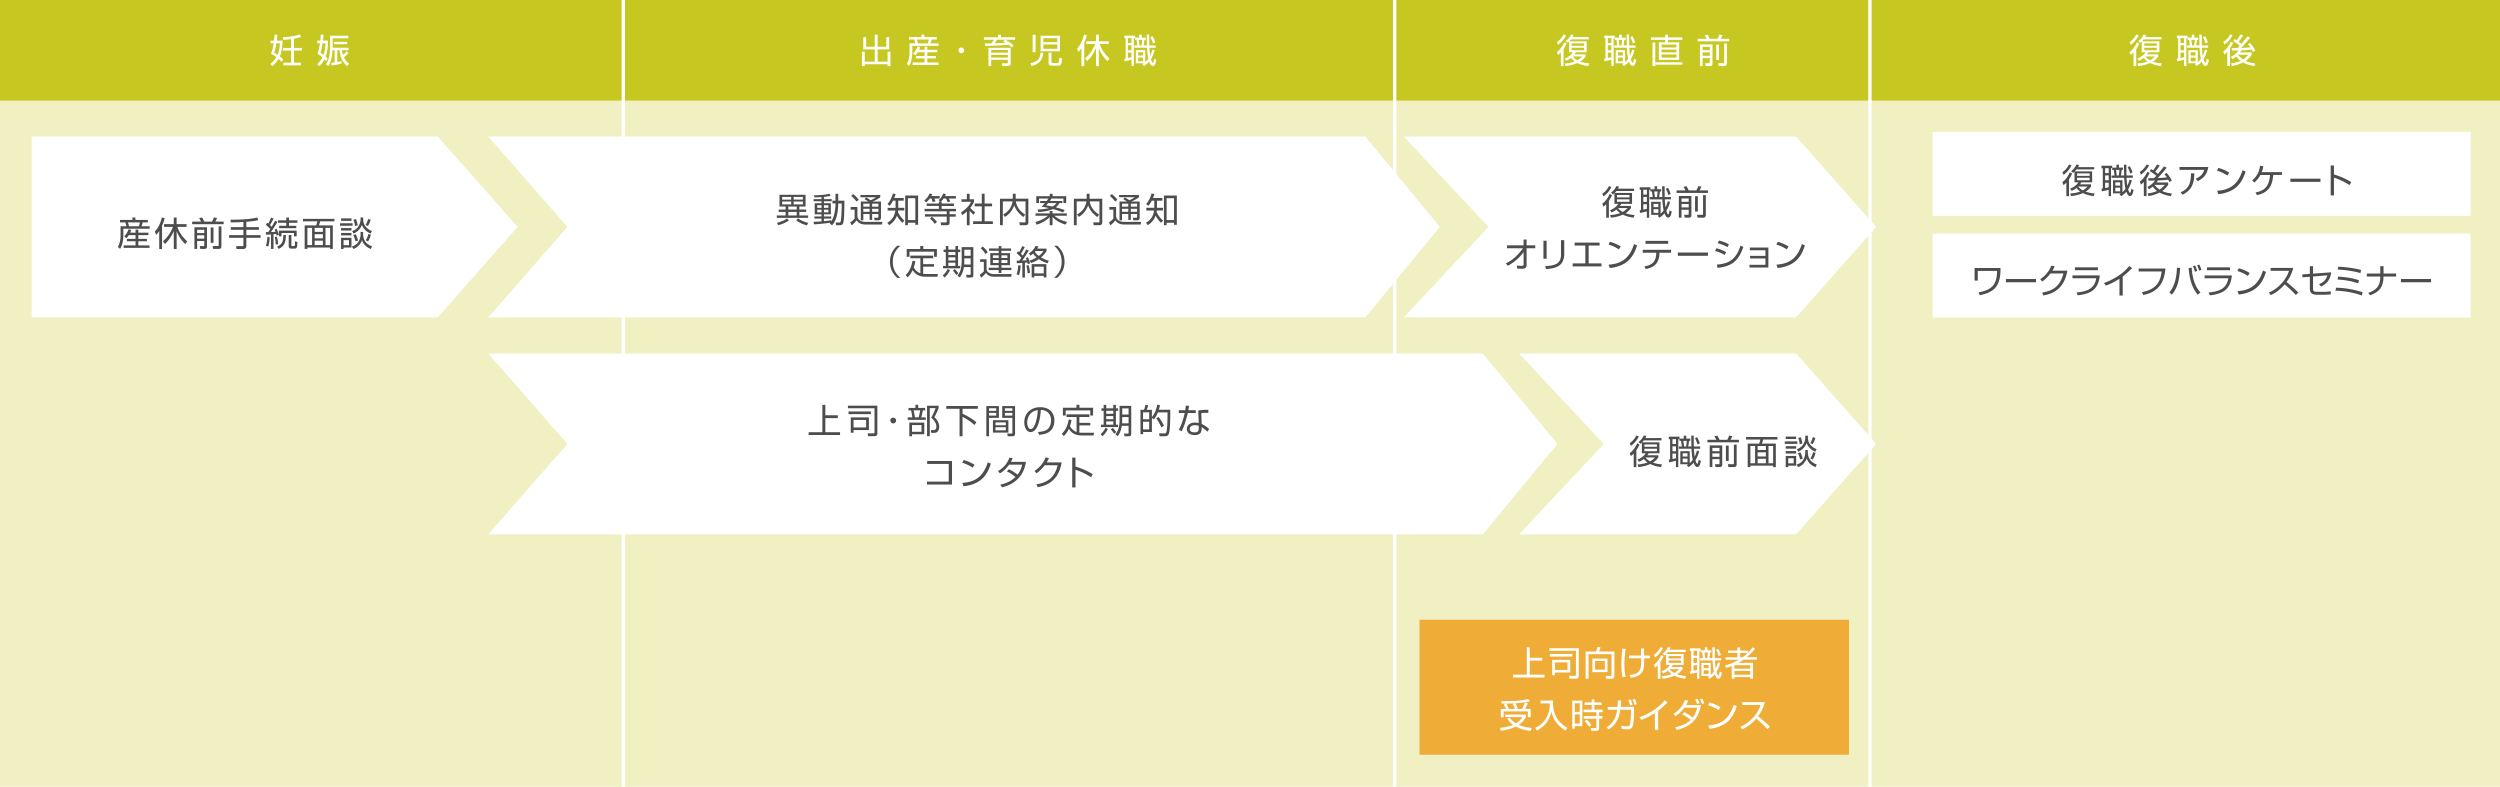 <svg id="_デザイン" data-name="デザイン" xmlns="http://www.w3.org/2000/svg" viewBox="0 0 1106 348.08"><defs><style>.cls-1{fill:#4d4d4d}.cls-2{fill:#fff}</style></defs><path fill="#f0f0c3" d="M0 0h1106v348.08H0z"/><path fill="#c6c721" d="M0 0h1106v44.51H0z"/><path d="M275.75 0v348.08m0-348.08v348.08M617 0v348.08M827.25 0v348.08" fill="none" stroke="#fff" stroke-miterlimit="10" stroke-width="1.5"/><path class="cls-2" d="M125.04 17.99c-.06 2.14-.36 5.01-1.23 6.96.58.47 1.04.87 1.54 1.41l-.87.99c-.4-.48-.78-.87-1.24-1.29-.75 1.29-1.65 2.24-2.79 3.2l-.83-.98c1.06-.88 1.95-1.8 2.67-3-.78-.58-1.5-1.05-2.35-1.51.57-1.77.81-2.79 1.14-4.6h-1.38V18h1.54c.12-.89.19-1.77.23-2.67l1.23.06c-.03.87-.12 1.75-.25 2.61h2.59zm-3.73 5.26c.51.31 1.04.63 1.53.97.65-1.46.92-3.5.98-5.07h-1.54c-.27 1.51-.46 2.61-.96 4.09zm8.76-2.05h3.46v1.18h-3.46v5.33h3.1v1.2h-7.81v-1.2h3.44v-5.33h-3.66V21.2h3.66v-3.89c-1.14.17-2.29.27-3.45.32l-.21-1.14c2.54-.09 5.08-.45 7.51-1.25l.54 1.11c-1.05.36-2.02.59-3.12.77v4.08zm11.85-5.88h1.2c-.04.9-.12 1.77-.24 2.65h2.25c-.01 2.22-.25 4.98-1.05 7.07.33.28.58.54.89.85l-.66 1.2c-.25-.29-.51-.57-.78-.83-.63 1.17-1.32 2.08-2.27 3.03l-.88-.92c.9-.9 1.65-1.82 2.25-2.96-.69-.58-1.41-1.12-2.16-1.62.51-1.41.87-3.19 1.08-4.68h-1.17v-1.16h1.33c.1-.88.18-1.77.21-2.65zm2.07 3.81h-1.27c-.25 1.58-.45 2.67-.9 4.23.45.3.9.6 1.32.92.6-1.65.81-3.4.85-5.14zm1.27 10.11l-1.11-.75c.75-.93 1.09-1.86 1.36-2.97.31-1.3.51-2.89.51-4.23v-5.47h8.05v1.15h-6.9v4.14h7.05v1.11h-2.92c.07.72.18 1.38.39 2.07.65-.5 1.17-.99 1.64-1.67l.82.88c-.54.69-1.3 1.38-2.02 1.89.57 1.16 1.26 2 2.25 2.82l-.83 1.08c-2.22-2-3.07-4.16-3.34-7.08h-.98v5.23c.62-.1 1.2-.22 1.8-.42l.1 1.11c-1.46.42-2.94.64-4.44.84l-.15-1.18c.51-.03 1.02-.09 1.51-.17V22.2h-.92c-.15 2.35-.54 5.02-1.89 7.02zm8.33-10.76v1.06h-5.83v-1.06h5.83zm229.59-2.05v4.23h3.79v-5.31h1.28v5.31h3.84v-4.23h1.27v5.42h-5.11v5.43h4.41v-4.41h1.27v6.38h-1.27v-.81h-10.09v.81h-1.26v-6.38h1.26v4.41h4.41v-5.43h-5.07v-5.42h1.27zm24.45-.03v-1.08h1.31v1.08h5.49v1.09h-2.25c-.12.58-.3 1.15-.51 1.71h3.61v1.08h-11.67v3.06c0 1.83-.39 4.32-1.44 5.85l-1-.88c.85-1.35 1.21-3.27 1.21-4.84v-4.26h2.55c-.09-.54-.24-1.2-.44-1.71h-2.35v-1.09h5.49zm1.38 5.62v-1.35h1.23v1.35h4.44v1.1h-4.44v1.65h3.81v1.07h-3.81v1.8h4.94v1.12h-11.44v-1.12h5.28v-1.8h-3.84v-1.07h3.84v-1.65h-3.01c-.33.54-.6.9-1.05 1.36l-.96-.81c.85-.83 1.53-2.01 1.93-3.12l1.19.24c-.15.45-.29.79-.5 1.23h2.4zm-3.35-4.53c.17.57.33 1.12.45 1.71h4.36c.19-.56.34-1.12.44-1.71h-5.25zm20.88 4.79c0 .71-.57 1.28-1.27 1.28s-1.27-.57-1.27-1.28.57-1.27 1.27-1.27 1.27.57 1.27 1.27zm17.15-4.02l1.08-.67c1.08.5 2.83 1.71 3.7 2.5l-.94.87c-.46-.44-.85-.77-1.37-1.12-2.37.15-4.8.33-7.11.42-1.08.04-2.15.06-3.23.08l-.06-1.12c.95-.02 1.89-.03 2.83-.04.44-.54.72-.99 1.05-1.61h-4.35v-1.09h6.27v-1.12h1.25v1.12h6.28v1.09h-7.99c-.31.54-.66 1.08-1.06 1.58 1.6-.03 3.19-.12 4.78-.18-.38-.24-.76-.46-1.14-.69zm3.43 9.7c0 .85-.45 1.26-1.29 1.26h-2.37l-.29-1.21h2.28c.3.01.42-.04.42-.36v-1.2h-7.38v2.78h-1.21v-8.08h9.84v6.83zm-8.62-5.85v1.19h7.38v-1.19h-7.38zm0 2.15v1.18h7.38v-1.18h-7.38zm17.82 4.96l-.51-1.25c2.85-.57 4.3-1.65 4.5-4.68l1.27.04c-.43 3.5-1.84 5.05-5.26 5.88zm.54-6.12v-7.75h1.29v7.75h-1.29zm12.06-7.3v6.88h-8.56V15.8h8.56zm-7.35 1.09v1.74h6.15v-1.74h-6.15zm0 2.78v1.92h6.15v-1.92h-6.15zm3.6 7.81c0 .34.29.41.56.41h1.98c.4 0 .63-.17.72-.6.08-.36.14-.93.2-1.74l1.27.3c-.09.92-.17 1.59-.29 2.07-.23.88-.62 1.12-1.5 1.12h-2.9c-.28 0-.67-.03-.92-.2s-.4-.57-.4-.87v-4.68h1.27v4.18zm14.5 1.77h-1.24v-7.96c-.44.64-.78 1.11-1.33 1.67l-.63-1.41c1.57-1.65 2.64-3.99 3.09-6.22l1.26.22c-.25 1.25-.62 2.26-1.14 3.42v10.29zm1.29-2.22l-.87-1.18c2.01-1.75 3.47-3.9 4.41-6.39h-3.93v-1.2h4.29v-2.94h1.27v2.94h4.4v1.2h-4.06c.77 2.43 2.42 4.71 4.33 6.36l-.81 1.25c-1.73-1.58-3.03-3.55-3.85-5.73v7.92h-1.27v-8c-.87 2.13-2.22 4.2-3.9 5.77zm23.03-10.41v-1.3h1.12v1.3h1.77v1h-.55c-.08.83-.2 1.65-.36 2.47h1.43c-.04-1.59-.06-3.19-.08-4.78h1.1v.92c0 1.3.01 2.58.04 3.87h2.8v1.02h-2.77c.08 1.17.17 2.35.35 3.51.45-.9.75-1.74 1-2.71l1.02.33c-.42 1.36-.93 2.73-1.67 3.96.09.31.45 1.56.81 1.56.31 0 .51-1.11.6-1.77l.99.49c-.12.71-.35 1.58-.71 2.18-.19.31-.51.51-.88.51-.85 0-1.31-1.11-1.6-1.89-.69.81-1.38 1.38-2.28 1.95l-.75-.87c.19-.12.39-.24.58-.38h-3.46v-5.8h4.17v5.26c.53-.43.95-.88 1.35-1.44-.36-1.61-.48-3.24-.58-4.89h-5.58V20.1h1.3c-.07-.82-.19-1.65-.33-2.47h-.69v-.75h-.52v12.36h-1.03v-2.83c-.98.29-1.98.53-3 .71l-.19-1.18c.21-.03.4-.04.6-.09v-8.96h-.57v-1.12h4.74v.87h1.85zm-5 .26v2.14h1.58v-2.14h-1.58zm0 3.18v2.17h1.58v-2.17h-1.58zm1.58 3.21h-1.58v2.38c.52-.1 1.05-.19 1.58-.33v-2.05zm2.94-.15v1.45h2.13v-1.45h-2.13zm0 2.35v1.63h2.13v-1.63h-2.13zm.3-7.84c.13.83.24 1.65.3 2.47h.92c.15-.71.25-1.75.29-2.47h-1.5zm7.29 1.12l-1.02.45c-.42-1.29-.54-1.58-1.11-2.8l.96-.38c.44.73.94 1.92 1.17 2.73zm178.19 5.61l-.53-1.3c1.43-1 2.64-2.77 3.3-4.36l1.02.54c-.38.93-.79 1.71-1.37 2.54v7.47h-1.19v-6c-.4.44-.78.75-1.24 1.12zm3.52-8.68c-.78 1.62-2.03 3.12-3.51 4.16l-.51-1.19c1.3-.88 2.24-2.05 2.97-3.42l1.05.45zm.05 11.22l-.66-.99c1.48-.54 2.79-1.44 3.66-2.79h-1.71v-4.71c-.2.18-.39.36-.6.54l-.92-.79c1.08-.77 1.83-1.7 2.35-2.9l1.19.21c-.15.35-.26.6-.45.93h7.14v1.02h-7.83c-.25.3-.49.6-.76.87h7.68v4.83h-4.8c-.17.33-.34.61-.55.9h4.86v.95c-.67.97-1.38 1.65-2.37 2.29 1.32.46 2.56.69 3.97.79l-.44 1.18c-1.68-.21-3.22-.6-4.75-1.35-1.68.76-3.42 1.16-5.25 1.35l-.39-1.15c1.54-.11 2.99-.33 4.44-.89-.64-.43-1.18-.93-1.63-1.56-.71.57-1.33.95-2.17 1.26zm2.43-7.71v1.07h5.53v-1.07h-5.53zm0 1.92v1.11h5.53v-1.11h-5.53zm.46 3.88c.6.75 1.24 1.26 2.04 1.7.86-.48 1.5-1.02 2.18-1.72h-4.2V25zm20.54-8.37v-1.3h1.12v1.3h1.77v1h-.55c-.08.83-.2 1.65-.36 2.47h1.42c-.04-1.59-.06-3.19-.07-4.78h1.09v.92c0 1.3.01 2.58.04 3.87h2.8v1.02h-2.77c.07 1.17.16 2.35.34 3.51.45-.9.75-1.74 1-2.71l1.02.33c-.42 1.36-.93 2.73-1.66 3.96.09.31.45 1.56.81 1.56.32 0 .51-1.11.6-1.77l.99.49c-.12.71-.34 1.58-.71 2.18-.19.31-.51.51-.88.51-.85 0-1.31-1.11-1.6-1.89-.69.81-1.38 1.38-2.28 1.95l-.75-.87c.19-.12.39-.24.58-.38h-3.46v-5.8h4.17v5.26c.53-.43.95-.88 1.35-1.44-.36-1.61-.48-3.24-.58-4.89h-5.58V20.1h1.3c-.08-.82-.2-1.65-.33-2.47h-.69v-.75h-.52v12.36h-1.04v-2.83c-.97.29-1.98.53-3 .71l-.2-1.18c.21-.03.41-.04.6-.09v-8.96h-.57v-1.12h4.74v.87h1.85zm-5 .26v2.14h1.58v-2.14h-1.58zm0 3.18v2.17h1.58v-2.17h-1.58zm1.58 3.21h-1.58v2.38c.52-.1 1.05-.19 1.58-.33v-2.05zm2.94-.15v1.45h2.13v-1.45h-2.13zm0 2.35v1.63h2.13v-1.63h-2.13zm.3-7.84c.13.83.24 1.65.3 2.47h.92c.15-.71.25-1.75.29-2.47h-1.5zm7.29 1.12l-1.02.45c-.42-1.29-.54-1.58-1.11-2.8l.96-.38c.44.73.95 1.92 1.17 2.73zm14.53-3.42v1.2h6.36v1.11h-6.36v1.08h4.92v7.77h-8.97v-7.77h2.82v-1.08h-6.33v-1.11h6.33v-1.2h1.23zm-5.64 13.89h-1.23V18.83h1.23v8.71h11.95v1.08h-11.95v.6zm2.78-9.49v1.28h6.58v-1.28h-6.58zm0 2.2v1.25h6.58v-1.25h-6.58zm0 2.16v1.39h6.58v-1.39h-6.58zm19.92-6.94c-.21-.5-.57-1.07-.87-1.52l1.3-.33c.38.58.71 1.2.99 1.85h3.4c.42-.69.57-1.08.83-1.85l1.42.21c-.22.6-.49 1.08-.81 1.64h3.74v1.14h-13.94v-1.14h3.93zm2.62 2.49v8.52c0 .69-.33 1.07-1.17 1.07h-1.79l-.25-1.26h1.59c.33.01.42-.03.42-.35v-1.89h-3.17v3.5h-1.18v-9.58h5.55zm-4.36 1.09v1.46h3.17v-1.46h-3.17zm0 2.45v1.51h3.17v-1.51h-3.17zm6 3.33v-6.79h1.23v6.79h-1.23zm4.75-7.25v8.68c0 .92-.39 1.28-1.29 1.28h-2.37l-.22-1.28 2.26.02c.3 0 .39-.08.39-.36v-8.34H764zm178.64 5.1l-.53-1.3c1.43-1 2.64-2.77 3.3-4.36l1.02.54c-.38.93-.79 1.71-1.37 2.54v7.47h-1.19v-6c-.4.44-.78.75-1.24 1.12zm3.52-8.68c-.78 1.62-2.03 3.12-3.51 4.16l-.51-1.19c1.3-.88 2.24-2.05 2.97-3.42l1.05.45zm.05 11.22l-.66-.99c1.48-.54 2.79-1.44 3.66-2.79h-1.71v-4.71c-.2.18-.39.36-.6.54l-.92-.79c1.08-.77 1.83-1.7 2.35-2.9l1.19.21c-.15.35-.26.6-.45.93h7.14v1.02h-7.83c-.25.3-.49.6-.76.87h7.68v4.83h-4.8c-.17.33-.34.61-.55.9h4.86v.95c-.67.97-1.38 1.65-2.37 2.29 1.32.46 2.56.69 3.97.79l-.44 1.18c-1.68-.21-3.22-.6-4.75-1.35-1.68.76-3.42 1.16-5.25 1.35l-.39-1.15c1.54-.11 2.99-.33 4.44-.89-.64-.43-1.18-.93-1.63-1.56-.71.57-1.33.95-2.17 1.26zm2.43-7.71v1.07h5.53v-1.07h-5.53zm0 1.92v1.11h5.53v-1.11h-5.53zm.46 3.88c.6.75 1.24 1.26 2.04 1.7.86-.48 1.5-1.02 2.18-1.72h-4.2V25zm20.54-8.37v-1.3h1.12v1.3h1.77v1h-.55c-.08.83-.2 1.65-.36 2.47h1.42c-.04-1.59-.06-3.19-.07-4.78h1.09v.92c0 1.3.01 2.58.04 3.87h2.8v1.02h-2.77c.07 1.17.16 2.35.34 3.51.45-.9.75-1.74 1-2.71l1.02.33c-.42 1.36-.93 2.73-1.66 3.96.09.31.45 1.56.81 1.56.32 0 .51-1.11.6-1.77l.99.49c-.12.71-.34 1.58-.71 2.18-.19.31-.51.51-.88.51-.85 0-1.31-1.11-1.6-1.89-.69.81-1.38 1.38-2.28 1.95l-.75-.87c.19-.12.39-.24.58-.38h-3.46v-5.8h4.17v5.26c.53-.43.95-.88 1.35-1.44-.36-1.61-.48-3.24-.58-4.89h-5.58V20.1h1.3c-.08-.82-.2-1.65-.33-2.47h-.69v-.75h-.52v12.36h-1.04v-2.83c-.97.29-1.98.53-3 .71l-.2-1.18c.21-.03.41-.04.6-.09v-8.96h-.57v-1.12h4.74v.87h1.85zm-5 .26v2.14h1.58v-2.14h-1.58zm0 3.18v2.17h1.58v-2.17h-1.58zm1.58 3.21h-1.58v2.38c.52-.1 1.05-.19 1.58-.33v-2.05zm2.94-.15v1.45h2.13v-1.45h-2.13zm0 2.35v1.63h2.13v-1.63h-2.13zm.3-7.84c.13.83.24 1.65.3 2.47h.92c.15-.71.25-1.75.29-2.47h-1.5zm7.29 1.12l-1.02.45c-.42-1.29-.54-1.58-1.11-2.8l.96-.38c.44.73.95 1.92 1.17 2.73zm10.95-3.09c-.93 1.65-2.04 2.98-3.61 4.05l-.51-1.17c1.33-.83 2.28-1.98 3.06-3.33l1.07.45zm-3.59 8.46l-.54-1.31c1.44-1.03 2.62-2.74 3.34-4.35l1.04.45c-.4.9-.84 1.71-1.39 2.54v7.75h-1.2v-6.22c-.41.44-.78.77-1.25 1.14zm10.17-8.04l1.18.57c-1.17 1.5-2.61 3.22-3.94 4.56 1-.01 3.01-.15 4.04-.25-.33-.5-.69-.96-1.08-1.42l.96-.58c.79.88 1.82 2.31 2.29 3.39l-1.05.64c-.17-.36-.35-.69-.53-1.03-1.67.19-2.89.25-4.56.33-.18.3-.38.62-.58.9h5.13v.99c-.71 1.15-1.56 2.01-2.65 2.79 1.35.63 2.82.93 4.3 1.12l-.46 1.15c-1.54-.24-3.68-.81-5.01-1.59-1.58.79-3.18 1.28-4.91 1.56l-.38-1.17c1.44-.19 2.85-.49 4.17-1.11-.72-.57-1.33-1.19-1.91-1.91-.54.46-1.05.83-1.68 1.16l-.64-1.05c1.26-.57 2.59-1.63 3.31-2.82-.88.02-1.79.06-2.67.06h-.22l-.09-1.08c.85 0 1.72 0 2.58-.03.34-.33.66-.66.97-1.02-.78-.72-1.96-1.54-2.89-2.07l.64-.9c.3.17.58.33.88.53.6-.72 1.29-1.74 1.7-2.58l1.2.48c-.49.81-1.38 1.99-1.99 2.73.42.3.82.62 1.21.97.92-1.09 1.83-2.17 2.67-3.31zm-1.93 10.23c.92-.58 1.62-1.27 2.34-2.08h-4.56l-.04.04c.67.78 1.41 1.47 2.26 2.04zM794.63 236.4H672l37.51-40.01-37.51-40h122.63l35.37 40-35.37 40.01zm0-96H621l37.51-40.01-37.51-40h173.63l35.37 40-35.37 40.01zm-601 0H14V60.39h179.63l35.37 40-35.37 40.01zM855 58.34h238v37.17H855zm0 45h238v37.17H855z"/><path fill="#efac36" d="M628 274.17h190v59.72H628z"/><path class="cls-2" d="M656 236.4H216l35-40.01-35-40h440l33 40-33 40.01zm-52-96H216l35-40.01-35-40h388l33 40-33 40.01z"/><path class="cls-1" d="M58.58 97.3v-1.08h1.31v1.08h5.49v1.09h-2.25c-.12.58-.3 1.15-.51 1.71h3.61v1.08H54.56v3.06c0 1.83-.39 4.32-1.44 5.85l-1-.88c.85-1.35 1.21-3.27 1.21-4.84v-4.26h2.55c-.09-.54-.24-1.2-.44-1.71h-2.35v-1.09h5.49zm1.38 5.63v-1.35h1.23v1.35h4.44v1.1h-4.44v1.65H65v1.07h-3.81v1.8h4.94v1.12H54.69v-1.12h5.28v-1.8h-3.84v-1.07h3.84v-1.65h-3.01c-.33.54-.6.9-1.05 1.36l-.96-.81c.85-.83 1.53-2.01 1.93-3.12l1.19.24c-.15.45-.28.79-.5 1.23h2.4zm-3.34-4.53c.17.57.33 1.12.45 1.71h4.36c.19-.56.34-1.12.44-1.71h-5.25zm15.06 11.76h-1.24v-7.96c-.44.64-.78 1.11-1.33 1.67l-.63-1.41c1.57-1.65 2.64-3.99 3.09-6.22l1.26.22c-.25 1.25-.62 2.26-1.14 3.42v10.29zm1.29-2.22l-.87-1.18c2.01-1.75 3.47-3.9 4.41-6.39h-3.93v-1.2h4.29v-2.94h1.27v2.94h4.4v1.2h-4.06c.77 2.43 2.42 4.71 4.33 6.36l-.81 1.25c-1.73-1.58-3.03-3.55-3.85-5.73v7.92h-1.27v-8c-.87 2.13-2.22 4.2-3.9 5.77zm15.98-9.89c-.21-.5-.57-1.07-.87-1.52l1.31-.33c.38.58.71 1.2.99 1.85h3.41c.42-.69.57-1.08.82-1.85l1.42.21c-.22.6-.49 1.08-.81 1.64h3.73v1.14H85.02v-1.14h3.93zm2.62 2.49v8.52c0 .69-.33 1.07-1.17 1.07h-1.79l-.25-1.26h1.59c.33.01.42-.03.42-.35v-1.89h-3.16v3.5h-1.19v-9.58h5.55zm-4.36 1.1v1.46h3.16v-1.46h-3.16zm0 2.44v1.51h3.16v-1.51h-3.16zm6 3.33v-6.79h1.23v6.79h-1.23zm4.75-7.24v8.68c0 .92-.39 1.28-1.29 1.28H94.3l-.23-1.28 2.27.02c.3 0 .39-.08.39-.36v-8.34h1.23zm11.02.3h5.58v1.2h-5.58v2.34h6.3v1.19h-6.3v3.6c0 .84-.44 1.35-1.31 1.35h-3l-.24-1.26h2.76c.32.01.5-.08.5-.42v-3.27h-6.33v-1.19h6.33v-2.34h-5.59v-1.2h5.59v-2.26c-1.86.12-3.73.18-5.59.18l-.12-1.21c4.54 0 7.99-.1 11.89-.94l.36 1.18c-1.74.36-3.5.57-5.25.71v2.35zm12.74-2.78l1.02.48c-.83 1.47-1.91 3.12-2.88 4.5.67-.04 1.35-.08 2.02-.1-.12-.36-.24-.63-.41-.98l.9-.39c.42.85.72 1.75.96 2.67l-.99.36c-.06-.27-.1-.5-.17-.75-.39.04-.78.09-1.17.12v6.52h-1.12v-6.42c-.73.06-1.47.11-2.21.13l-.09-1.12h1.08l.9-1.38c-.56-.64-1.26-1.35-1.96-1.83l.61-.94c.15.1.3.22.45.34.54-.9.88-1.67 1.26-2.64l1.1.39c-.44.96-1 2.04-1.59 2.92.28.27.51.5.76.78.52-.87 1.02-1.77 1.52-2.67zm-3.07 11.42l-1.05-.43c.45-1.17.63-2.59.66-3.84l1.03.1c-.04 1.41-.19 2.83-.65 4.17zm3.34-.93c-.03-1.23-.17-2.14-.41-3.33l.93-.13c.33 1.07.5 2.17.55 3.3l-1.08.17zm4.5-4.23c-.06 1.67-.19 3.76-1.47 4.99-.54.53-1.05.84-1.73 1.17l-.73-1.03c2.5-.95 2.73-2.71 2.77-5.13h1.15zm1.36-7.7v1.22h3.7v1.11h-3.7v1.32h3.24v1.05h-7.59V99.9h3.14v-1.32h-3.62v-1.11h3.62v-1.22h1.21zm3.39 8.31h-1.19v-1.48h-5.53v1.48h-1.15v-2.55h7.87v2.55zm-2.34-.61v4.51c0 .31.03.39.36.39h.75c.27 0 .41-.1.45-.58.03-.33.04-.82.04-1.53l1.05.31c0 1.17-.04 1.82-.18 2.22-.17.51-.41.71-.92.71h-1.65c-.79 0-1.08-.43-1.08-1.17v-4.86h1.17zm19.05-6.02h-6.33c-.12.52-.34 1.3-.54 1.8h6.15v10.41h-1.19v-.63h-10.06v.63h-1.2V99.73h5.07c.23-.57.39-1.19.51-1.8h-6.31v-1.11h13.9v1.11zm-11.96 2.88v7.62h2.07v-7.62h-2.07zm3.21 0v1.77h3.63v-1.77h-3.63zm0 2.79v1.83h3.63v-1.83h-3.63zm0 2.88v1.95h3.63v-1.95h-3.63zm4.8-5.67v7.62h2.05v-7.62H144zm11.98-2.04v1.08h-5.55v-1.08h5.55zm-.49-1.06h-4.6v-1.08h4.6v1.08zm0 3.19v1.08h-4.6v-1.08h4.6zm0 2.15v1.09h-4.6v-1.09h4.6zm0 2.16v4.3h-3.51v.65h-1.1v-4.95h4.6zm-3.51 1.03v2.22h2.41v-2.22h-2.41zm8.67-3.66v1.05c0 1.42.42 2.67 1.29 3.66.72.83 1.67 1.32 2.67 1.7l-.58 1.17c-1.88-.83-3.19-1.89-3.87-3.87-.69 1.86-1.95 3.13-3.79 3.87l-.71-1.11c1.09-.38 2.05-.84 2.73-1.8.69-.99 1.12-2.34 1.12-3.55v-1.11h1.14zm.02-6.37v.86c0 2.52 1.62 4.26 3.87 5.14l-.62 1.14c-1.75-.82-3.12-2.02-3.82-3.85-.66 1.8-1.94 3.03-3.64 3.84l-.68-1.09c1.02-.42 1.89-.92 2.55-1.8.68-.9 1.17-2.22 1.17-3.33v-.9h1.17zm-2.27 10.17l-1.17.38c-.23-1.04-.5-1.82-.94-2.78l1.09-.37c.42.82.79 1.87 1.02 2.77zm-.17-6.71l-1.18.36c-.08-.92-.33-1.96-.68-2.82l1.1-.31c.34.78.66 1.93.76 2.77zm4.56.32l-1.04-.46c.51-.9.84-1.68 1.11-2.67l1.12.4c-.24.87-.72 1.95-1.2 2.73zm.03 6.82l-1.03-.51c.54-.85.96-1.81 1.17-2.8l1.12.34c-.3 1.09-.66 2.01-1.26 2.97zm546.53-15.37l-.53-1.3c1.42-1 2.64-2.77 3.3-4.36l1.02.54c-.38.93-.8 1.71-1.37 2.54v7.47h-1.19v-6c-.4.44-.78.75-1.24 1.12zm3.52-8.69c-.78 1.62-2.02 3.12-3.51 4.16l-.51-1.19c1.31-.88 2.24-2.05 2.97-3.42l1.05.45zm.05 11.22l-.66-.99c1.49-.54 2.79-1.44 3.66-2.79h-1.71v-4.71c-.2.18-.39.36-.6.54l-.92-.79c1.08-.77 1.83-1.7 2.36-2.9l1.19.21c-.15.35-.26.6-.45.93h7.14v1.02h-7.83c-.25.3-.5.6-.77.87h7.68v4.83h-4.8c-.17.33-.35.61-.55.9h4.86v.95c-.68.97-1.38 1.65-2.37 2.29 1.32.46 2.57.69 3.97.79l-.43 1.18c-1.68-.21-3.22-.6-4.75-1.35-1.68.76-3.42 1.16-5.25 1.35l-.39-1.15c1.54-.11 2.98-.33 4.44-.89-.64-.43-1.18-.93-1.63-1.56-.71.57-1.33.95-2.17 1.26zm2.42-7.71v1.07h5.53v-1.07h-5.53zm0 1.92v1.11h5.53v-1.11h-5.53zm.47 3.89c.6.75 1.25 1.26 2.04 1.7.86-.48 1.5-1.02 2.17-1.72h-4.2v.03zM732 83.7v-1.3h1.12v1.3h1.77v1h-.55c-.08.83-.2 1.65-.36 2.47h1.43c-.04-1.59-.06-3.19-.08-4.78h1.1v.92c0 1.3.01 2.58.04 3.87h2.8v1.02h-2.78c.08 1.17.17 2.35.35 3.51.45-.9.75-1.74 1-2.71l1.02.33c-.42 1.36-.93 2.73-1.67 3.96.09.31.45 1.56.81 1.56.31 0 .51-1.11.6-1.77l.99.49c-.12.71-.35 1.58-.71 2.18-.2.31-.51.51-.88.51-.86 0-1.3-1.11-1.61-1.89-.69.81-1.38 1.38-2.28 1.95l-.75-.87c.2-.12.39-.24.58-.38h-3.46v-5.8h4.17v5.26c.52-.43.94-.88 1.35-1.44-.36-1.61-.48-3.24-.58-4.89h-5.58v-1.02h1.3c-.07-.82-.19-1.65-.33-2.47h-.69v-.75h-.53v12.36h-1.03v-2.83c-.98.29-1.98.53-3 .71l-.19-1.18c.21-.03.4-.04.6-.09v-8.96h-.57v-1.12h4.74v.87h1.84zm-5 .25v2.14h1.58v-2.14H727zm0 3.18v2.17h1.58v-2.17H727zm1.58 3.21H727v2.38c.53-.1 1.05-.19 1.58-.33v-2.05zm2.94-.15v1.45h2.13v-1.45h-2.13zm0 2.36v1.63h2.13v-1.63h-2.13zm.29-7.85c.13.83.24 1.65.3 2.47h.91c.15-.71.26-1.75.29-2.47h-1.5zm7.29 1.13l-1.02.45c-.42-1.29-.54-1.58-1.11-2.8l.96-.38c.43.73.94 1.92 1.17 2.73zm6.54-1.61c-.21-.5-.57-1.07-.87-1.52l1.3-.33c.38.58.71 1.2.99 1.85h3.4c.42-.69.57-1.08.83-1.85l1.42.21c-.22.6-.49 1.08-.81 1.64h3.74v1.14H741.7v-1.14h3.93zm2.63 2.49v8.52c0 .69-.33 1.07-1.17 1.07h-1.79l-.25-1.26h1.59c.33.01.42-.03.42-.35V92.8h-3.17v3.5h-1.18v-9.58h5.55zm-4.36 1.1v1.46h3.17v-1.46h-3.17zm0 2.44v1.51h3.17v-1.51h-3.17zm5.99 3.33v-6.79h1.23v6.79h-1.23zm4.76-7.24v8.68c0 .92-.39 1.28-1.29 1.28H751l-.22-1.28 2.26.02c.3 0 .39-.08.39-.36v-8.34h1.23zm-82.73 27.65a21.067 21.067 0 01-4.89 3.6l-.86-1.08c1.8-.86 3.18-1.82 4.61-3.21 1.09-1.07 2.1-2.24 2.98-3.48h-7.06v-1.27h7.32v-2.59h1.33v2.59h3.84v1.27h-3.84v7.32c0 1.39-.76 1.77-2.02 1.77-.72 0-1.46-.06-2.17-.12l-.12-1.33c.74.08 1.47.15 2.21.15.46 0 .78-.13.78-.66v-5.43c-.62.88-1.34 1.71-2.1 2.47zm12.3.48h-1.41v-7.98h1.41v7.98zm7.8-2.11c0 1.96-.59 3.99-2.28 5.14-1.74 1.19-3.75 1.35-5.77 1.54l-.41-1.3c1.68-.09 3.55-.24 5.05-1.05 1.42-.76 1.96-2.34 1.96-3.87v-6.58h1.44v6.12zm15.63-5.04v1.31h-4.84v7.9h5.68v1.32h-12.75v-1.32h5.61v-7.9h-4.75v-1.31h11.05zm9.37 1.74l-.84 1.3c-1.11-.87-3.24-1.8-4.6-2.2l.67-1.2c1.58.45 3.39 1.21 4.77 2.1zm-5.37 8.02c2.84-.21 5.38-.84 7.53-2.77 1.84-1.67 2.99-3.99 3.72-6.34l1.35.6c-.42 1.23-.84 2.36-1.39 3.41-1.05 1.98-2.43 3.61-4.65 4.83-1.89 1.03-3.9 1.54-6.03 1.77l-.53-1.49zm27.6-6.58v1.3h-5.1c-.04 1.77-.38 3.15-1.02 4.23-.95 1.59-2.59 2.5-5.05 2.99l-.6-1.17c2.1-.35 3.54-1.04 4.36-2.38.54-.87.87-2.06.87-3.54v-.12h-5.98v-1.3h12.52zm-1.24-3.93v1.29h-10.04v-1.29h10.04zm17.58 5.14v1.44h-13.32v-1.44h13.32zm8.04-.18l-.63 1.26c-1.77-.95-2.34-1.19-4.26-1.77l.61-1.2c1.49.38 2.94.95 4.27 1.71zm-4.11 5.52c2.52-.17 4.46-.72 5.98-1.68 2.1-1.32 3.44-3.48 4.49-6.7l1.27.57c-.9 2.5-2.07 5.07-4.21 6.77-2.01 1.59-4.72 2.23-7.21 2.49l-.31-1.44zm5.34-8.97l-.62 1.25c-1.38-.78-2.83-1.33-4.37-1.77l.62-1.15c1.53.38 2.97.91 4.37 1.68zm17.46 1.44v8.82h-8.36v-1.2h7.06v-2.79h-6.78v-1.17h6.78v-2.47h-6.9v-1.19h8.19zm8.95-.46l-.84 1.3c-1.11-.87-3.24-1.8-4.61-2.2l.68-1.2c1.57.45 3.39 1.21 4.77 2.1zm-5.37 8.02c2.83-.21 5.38-.84 7.53-2.77 1.84-1.67 2.98-3.99 3.72-6.34l1.35.6c-.42 1.23-.84 2.36-1.4 3.41-1.05 1.98-2.43 3.61-4.65 4.83-1.89 1.03-3.9 1.54-6.03 1.77l-.52-1.49zM912.9 81.9l-.52-1.3c1.42-1 2.64-2.77 3.3-4.36l1.02.54c-.38.93-.79 1.71-1.37 2.54v7.47h-1.18v-6c-.41.44-.78.75-1.25 1.12zm3.53-8.69c-.78 1.62-2.03 3.12-3.51 4.16l-.51-1.19c1.3-.88 2.23-2.05 2.97-3.42l1.05.45zm.04 11.22l-.66-.99c1.48-.54 2.79-1.44 3.66-2.79h-1.71v-4.71c-.2.18-.39.36-.6.54l-.91-.79c1.08-.77 1.83-1.7 2.35-2.9l1.18.21c-.15.35-.25.6-.45.93h7.14v1.02h-7.83c-.25.3-.5.6-.76.87h7.68v4.83h-4.8c-.16.33-.34.61-.55.9h4.86v.95c-.67.97-1.38 1.65-2.37 2.29 1.32.46 2.56.69 3.97.79l-.43 1.18c-1.68-.21-3.23-.6-4.75-1.35-1.68.76-3.42 1.16-5.25 1.35l-.39-1.15c1.54-.11 2.99-.33 4.44-.89-.65-.43-1.18-.93-1.63-1.56-.71.57-1.33.95-2.17 1.26zm2.43-7.71v1.07h5.54v-1.07h-5.54zm0 1.92v1.11h5.54v-1.11h-5.54zm.47 3.89c.6.75 1.25 1.26 2.04 1.7.85-.48 1.5-1.02 2.17-1.72h-4.2l-.02.03zm16.93-8.37v-1.3h1.12v1.3h1.77v1h-.55c-.08.83-.2 1.65-.36 2.47h1.42c-.04-1.59-.06-3.19-.07-4.78h1.09v.92c0 1.3.01 2.58.04 3.87h2.8v1.02h-2.77c.07 1.17.16 2.35.34 3.51.45-.9.75-1.74 1-2.71l1.02.33c-.42 1.36-.93 2.73-1.66 3.96.09.31.45 1.56.81 1.56.32 0 .51-1.11.6-1.77l.99.49c-.12.71-.34 1.58-.71 2.18-.19.31-.51.51-.88.51-.85 0-1.31-1.11-1.6-1.89-.69.81-1.38 1.38-2.28 1.95l-.75-.87c.19-.12.39-.24.58-.38h-3.46v-5.8h4.17v5.26c.53-.43.95-.88 1.35-1.44-.36-1.61-.48-3.24-.58-4.89h-5.58v-1.02h1.3c-.08-.82-.2-1.65-.33-2.47h-.69v-.75h-.52v12.36h-1.04v-2.83c-.97.29-1.98.53-3 .71l-.2-1.18c.21-.03.41-.04.6-.09v-8.96h-.57v-1.12h4.74v.87h1.85zm-4.99.25v2.14h1.58v-2.14h-1.58zm0 3.18v2.17h1.58v-2.17h-1.58zm1.57 3.21h-1.58v2.38c.52-.1 1.05-.19 1.58-.33V80.8zm2.94-.15v1.45h2.13v-1.45h-2.13zm0 2.36v1.63h2.13v-1.63h-2.13zm.3-7.85c.13.83.24 1.65.3 2.47h.92c.15-.71.25-1.75.29-2.47h-1.5zm7.29 1.13l-1.02.45c-.42-1.29-.54-1.58-1.11-2.8l.96-.38c.44.73.95 1.92 1.17 2.73zm7.35-3.09c-.93 1.65-2.04 2.98-3.61 4.05l-.51-1.17c1.33-.83 2.28-1.98 3.06-3.33l1.07.45zm-3.58 8.46l-.54-1.31c1.44-1.03 2.62-2.74 3.34-4.35l1.04.45c-.4.9-.84 1.71-1.39 2.54v7.75h-1.2v-6.22c-.41.44-.78.77-1.25 1.14zm10.17-8.04l1.18.57c-1.17 1.5-2.61 3.22-3.94 4.56 1-.01 3.01-.15 4.04-.25-.33-.5-.69-.96-1.08-1.42l.96-.58c.79.88 1.82 2.31 2.29 3.39l-1.05.64c-.17-.36-.35-.69-.53-1.03-1.67.19-2.89.25-4.56.33-.18.3-.38.62-.58.9h5.13v.99c-.71 1.15-1.56 2.01-2.65 2.79 1.35.63 2.82.93 4.3 1.12l-.46 1.15c-1.54-.24-3.68-.81-5.01-1.59-1.58.79-3.18 1.28-4.91 1.56l-.38-1.17c1.44-.19 2.85-.49 4.17-1.11-.72-.57-1.33-1.19-1.91-1.91-.54.46-1.05.83-1.68 1.16l-.64-1.05c1.26-.57 2.59-1.63 3.31-2.82-.88.02-1.79.06-2.67.06h-.22l-.09-1.08c.85 0 1.72 0 2.58-.03.34-.33.66-.66.97-1.02-.78-.72-1.96-1.54-2.89-2.07l.64-.9c.3.17.58.33.88.53.6-.72 1.29-1.74 1.7-2.58l1.2.48c-.49.81-1.38 1.99-1.99 2.73.42.3.82.62 1.21.97.92-1.09 1.83-2.17 2.67-3.31zm-1.94 10.23c.92-.58 1.62-1.27 2.34-2.08h-4.56l-.04.04c.67.78 1.41 1.47 2.26 2.04zm21.54-9.98c-.18 1.09-.47 2.04-.9 2.85-.78 1.47-2.01 2.54-3.79 3.44l-.87-1.11c1.92-.81 3.13-1.88 3.77-3.9h-10.94v-1.28h12.74zM964.7 85.06c2.54-1.05 3.71-2.62 4.21-4.65.29-1.11.38-2.36.39-3.74l1.47.02c-.06 1.98-.21 3.87-1.11 5.67-.86 1.71-2.38 2.95-4.08 3.78l-.88-1.08zm21.52-8.68l-.84 1.3c-1.11-.87-3.24-1.8-4.6-2.2l.67-1.2c1.57.45 3.39 1.21 4.77 2.1zm-5.36 8.02c2.83-.21 5.38-.84 7.53-2.77 1.84-1.67 2.98-3.99 3.72-6.34l1.35.6c-.42 1.23-.84 2.36-1.4 3.41-1.05 1.98-2.43 3.61-4.65 4.83-1.89 1.03-3.9 1.54-6.03 1.77l-.52-1.49zm28.66-8.26v1.26h-3.84c-.18 1.99-.54 3.64-1.24 4.96-1.07 1.99-2.9 3.27-5.96 3.96l-.62-1.18c2.96-.55 4.61-1.77 5.5-3.73.5-1.1.76-2.42.9-4h-4.24c-.73 1.33-1.53 2.34-2.69 3.33l-.97-.94c1.35-1.14 2.24-2.33 2.8-3.75.33-.83.56-1.74.69-2.76l1.44.29c-.15.96-.35 1.68-.69 2.58h8.91zm17.06 2.89v1.44h-13.32v-1.44h13.32zm5.96-5.8v3.97c2.79.78 5.16 1.89 7.65 3.34l-.72 1.33c-2.52-1.51-4.14-2.33-6.93-3.29v7.86h-1.44V73.21h1.44zm-147.53 45.34v1.21c-.01 2.45-.55 5.46-2.16 7.38-1.68 2-4.51 2.99-7.02 3.41l-.5-1.25c2.19-.34 4.81-1.16 6.31-2.89 1.56-1.8 1.81-4.31 1.88-6.58h-8.55v4.29h-1.41v-5.57H885zm15.72 4.86v1.44h-13.32v-1.44h13.32zm13.88-3.69c-.48 2.7-1.44 5.42-3.38 7.42-2.03 2.1-4.41 3.06-7.24 3.54l-.57-1.25c3.38-.55 5.74-1.72 7.36-3.87.92-1.2 1.59-2.72 2.07-4.59h-5.73c-1.01 1.26-2.28 2.71-3.66 3.55l-.87-1.04c1.5-.96 2.73-2.16 3.67-3.58.5-.74.9-1.53 1.23-2.38l1.48.27c-.3.74-.57 1.23-.97 1.92h6.6zm14.35 2.12c-.3 2.59-.99 4.98-3.15 6.64-1.75 1.35-4.44 1.92-6.62 2.15l-.55-1.25c1.77-.17 3.45-.45 4.86-1.07 1.98-.87 3.44-2.4 3.87-5.22h-10.52v-1.26h12.11zm-.84-3.59v1.26h-10.19v-1.26h10.19zm10.97 12.48h-1.44v-7.41c-1.89 1.21-3.92 2.25-6.02 3.01l-.82-1.16c2.05-.73 4-1.69 5.85-2.85 2.1-1.32 3.73-2.7 5.29-4.65l1.32.9c-1.32 1.33-2.68 2.61-4.18 3.74v8.41zm18.88-11.94c-.25 3.03-.93 5.89-3.03 8.22-1.8 1.98-4.21 2.97-6.79 3.46l-.54-1.28c2.34-.39 4.75-1.32 6.36-3.1 1.56-1.74 2.05-3.78 2.35-6.03h-10.18v-1.28h11.83zm5.32 7.13c-.57 1.68-1.34 3.04-2.46 4.39l-1.11-.96c1.37-1.62 2.18-3.51 2.67-5.5.44-1.77.62-3.61.69-5.44l1.43.13c-.15 2.31-.48 5.19-1.21 7.38zm6.31-7.53c.12 2.1.44 4.16 1.11 6.15.63 1.88 1.44 3.36 2.78 4.84l-1.21.96c-1.53-1.84-2.47-3.84-3.07-5.96-.53-1.84-.8-3.79-.95-5.83l1.35-.17zm2.43 1.44l-1.02.36c-.18-.85-.5-1.66-.86-2.46l.97-.29c.41.78.68 1.53.9 2.38zm1.86-.48l-.99.35c-.3-.99-.45-1.43-.9-2.36l.96-.31c.41.85.68 1.39.93 2.32zm13.51 2.49c-.3 2.59-.99 4.98-3.15 6.64-1.75 1.35-4.44 1.92-6.61 2.15l-.55-1.25c1.77-.17 3.45-.45 4.86-1.07 1.98-.87 3.43-2.4 3.87-5.22h-10.51v-1.26h12.1zm-.84-3.59v1.26h-10.18v-1.26h10.18zm8.7 2.51l-.84 1.3c-1.11-.87-3.24-1.8-4.6-2.2l.67-1.2c1.58.45 3.39 1.21 4.77 2.1zm-5.37 8.02c2.84-.21 5.38-.84 7.53-2.77 1.84-1.67 2.99-3.99 3.72-6.34l1.35.6c-.42 1.23-.84 2.36-1.39 3.41-1.05 1.98-2.43 3.61-4.65 4.83-1.89 1.03-3.9 1.54-6.03 1.77l-.53-1.49zm14.66 1.73l-.83-1.11c2.24-.88 4.19-2.42 5.78-4.21 1.48-1.68 2.43-3.31 3.18-5.42h-8.17v-1.27h10.02c-.55 2.28-1.56 4.38-2.97 6.25 1.81 1.46 3.57 2.98 5.22 4.63l-1.11 1.11c-1.51-1.71-3.21-3.24-4.92-4.72-1.68 1.98-3.79 3.72-6.19 4.74zm26.79-10.07c-.2 1.36-.54 2.46-1.08 3.37-.73 1.23-1.83 2.15-3.46 2.96l-.84-1.09c1.18-.5 2.12-1.09 2.77-1.98.39-.53.69-1.16.89-1.91l-6.33.51v5.05c0 1.52.33 1.73 2.01 1.73h3.03c.74 0 2.07-.11 2.78-.27l.02 1.38c-.83.13-1.86.17-2.69.17h-3.29c-2.64 0-3.27-.96-3.27-2.94v-5l-3.27.25-.09-1.29 3.36-.25v-3.39h1.41v3.29l8.05-.58zm6.36 7.13c2.49.32 4.81.86 7.5 1.68l-.33 1.47c-2.13-.79-4.29-1.32-6.5-1.67-1.71-.27-3.43-.42-5.17-.48l.29-1.32c1.5.04 2.88.15 4.21.31zm.24-4.89c1.89.24 3.71.62 5.68 1.28l-.38 1.36c-1.8-.61-3.51-1.02-5.28-1.29-1.23-.19-2.52-.31-3.84-.4l.31-1.3c1.23.1 2.37.21 3.5.36zm-.03-4.46c2.15.24 4.61.65 6.62 1.17l-.27 1.41c-2.01-.6-4.19-1-6.36-1.27-1.25-.15-2.49-.24-3.72-.3l.3-1.24c.81.01 2.07.09 3.43.24zm15.11 2.78v-3.25h1.46v3.25h5.56v1.33h-5.61v.41c0 1.72-.42 3.67-1.5 5.05-1.05 1.33-2.8 2.25-4.38 2.82l-.87-1.08c1.88-.58 3.33-1.47 4.24-2.76.71-1 1.08-2.26 1.08-3.84v-.6h-5.92v-1.33h5.94zm22.48 2.41v1.44h-13.32v-1.44h13.32zm-354 78.34l-.52-1.3c1.42-1 2.64-2.77 3.3-4.36l1.02.54c-.38.93-.8 1.71-1.37 2.54v7.47h-1.18v-6c-.41.44-.78.75-1.25 1.12zm3.52-8.69c-.78 1.62-2.02 3.12-3.51 4.16l-.51-1.19c1.3-.88 2.23-2.05 2.97-3.42l1.05.45zm.04 11.22l-.66-.99c1.49-.54 2.79-1.44 3.66-2.79h-1.71v-4.71c-.2.18-.39.36-.6.54l-.92-.79c1.08-.77 1.83-1.7 2.36-2.9l1.18.21c-.15.35-.25.6-.45.93h7.14v1.02h-7.83c-.26.3-.5.6-.77.87h7.68v4.83h-4.8c-.17.33-.34.61-.55.9h4.86v.95c-.68.97-1.38 1.65-2.37 2.29 1.32.46 2.57.69 3.98.79l-.43 1.18c-1.68-.21-3.23-.6-4.76-1.35-1.68.76-3.42 1.16-5.25 1.35l-.39-1.15c1.54-.11 2.98-.33 4.44-.89-.65-.43-1.19-.93-1.63-1.56-.71.57-1.34.95-2.18 1.26zm2.43-7.71v1.07h5.54v-1.07h-5.54zm0 1.92v1.11h5.54v-1.11h-5.54zm.47 3.89c.6.75 1.25 1.26 2.04 1.7.85-.48 1.5-1.02 2.17-1.72h-4.2l-.02.03zm16.93-8.37v-1.3h1.12v1.3h1.77v1h-.55c-.07.83-.2 1.65-.36 2.47h1.42c-.04-1.59-.06-3.19-.08-4.78h1.1v.92c0 1.3.01 2.58.04 3.87h2.8v1.02h-2.78c.08 1.17.17 2.35.35 3.51.45-.9.75-1.74 1-2.71l1.02.33c-.42 1.36-.93 2.73-1.67 3.96.09.31.45 1.56.81 1.56.31 0 .51-1.11.6-1.77l.99.49c-.12.71-.35 1.58-.71 2.18-.2.31-.51.51-.88.51-.86 0-1.31-1.11-1.61-1.89-.69.81-1.38 1.38-2.28 1.95l-.75-.87c.19-.12.39-.24.58-.38h-3.46v-5.8h4.17v5.26c.53-.43.95-.88 1.35-1.44-.36-1.61-.48-3.24-.58-4.89h-5.58v-1.02h1.3c-.07-.82-.2-1.65-.33-2.47H743v-.75h-.53v12.36h-1.04v-2.83c-.97.29-1.98.53-3 .71l-.19-1.18c.21-.03.41-.04.6-.09v-8.96h-.57v-1.12h4.74v.87h1.84zm-4.99.25v2.14h1.57v-2.14h-1.57zm0 3.18v2.17h1.57v-2.17h-1.57zm1.57 3.21h-1.57v2.38c.52-.1 1.05-.19 1.57-.33v-2.05zm2.95-.15v1.45h2.13v-1.45h-2.13zm0 2.36v1.63h2.13v-1.63h-2.13zm.29-7.85c.13.83.24 1.65.3 2.47h.92c.15-.71.25-1.75.29-2.47h-1.5zm7.29 1.13l-1.02.45c-.42-1.29-.54-1.58-1.11-2.8l.96-.38c.44.73.95 1.92 1.17 2.73zm7.29-1.61c-.21-.5-.57-1.07-.87-1.52l1.31-.33c.38.58.71 1.2.99 1.85h3.41c.42-.69.57-1.08.82-1.85l1.43.21c-.22.6-.5 1.08-.81 1.64h3.74v1.14h-13.93v-1.14h3.93zm2.63 2.49v8.52c0 .69-.33 1.07-1.17 1.07h-1.79l-.25-1.26h1.59c.33.01.42-.03.42-.35v-1.89h-3.17v3.5h-1.18v-9.58h5.55zm-4.37 1.1v1.46h3.17v-1.46h-3.17zm0 2.44v1.51h3.17v-1.51h-3.17zm6 3.33v-6.79h1.23v6.79h-1.23zm4.76-7.24v8.68c0 .92-.39 1.28-1.29 1.28h-2.37l-.23-1.28 2.26.02c.3 0 .39-.08.39-.36v-8.34h1.23zm18.04-2.24h-6.33c-.12.52-.34 1.3-.54 1.8h6.15v10.41h-1.19v-.63h-10.06v.63h-1.2v-10.41h5.07c.23-.57.39-1.19.51-1.8h-6.32v-1.11h13.9v1.11zm-11.97 2.88v7.62h2.07v-7.62h-2.07zm3.21 0v1.77h3.63v-1.77h-3.63zm0 2.79v1.83h3.63v-1.83h-3.63zm0 2.88v1.95h3.63v-1.95h-3.63zm4.8-5.67v7.62h2.05v-7.62h-2.05zm12.74-2.04v1.08h-5.55v-1.08h5.55zm-.5-1.06h-4.61v-1.08h4.61v1.08zm0 3.19v1.08h-4.61v-1.08h4.61zm0 2.15v1.09h-4.61v-1.09h4.61zm0 2.16v4.3h-3.51v.65h-1.1v-4.95h4.61zm-3.51 1.03v2.22h2.41v-2.22h-2.41zm8.67-3.66v1.05c0 1.42.42 2.67 1.29 3.66.72.83 1.67 1.32 2.67 1.7l-.58 1.17c-1.88-.83-3.2-1.89-3.87-3.87-.69 1.86-1.95 3.13-3.79 3.87l-.71-1.11c1.09-.38 2.05-.84 2.73-1.8.69-.99 1.12-2.34 1.12-3.55v-1.11h1.14zm.03-6.37v.86c0 2.52 1.62 4.26 3.87 5.14l-.62 1.14c-1.75-.82-3.12-2.02-3.83-3.85-.66 1.8-1.93 3.03-3.64 3.84l-.67-1.09c1.02-.42 1.89-.92 2.55-1.8.68-.9 1.17-2.22 1.17-3.33v-.9h1.17zm-2.28 10.17l-1.17.38c-.23-1.04-.5-1.82-.95-2.78l1.09-.37c.42.82.79 1.87 1.02 2.77zm-.16-6.71l-1.18.36c-.08-.92-.33-1.96-.68-2.82l1.1-.31c.34.78.66 1.93.76 2.77zm4.56.32l-1.04-.46c.51-.9.84-1.68 1.11-2.67l1.12.4c-.24.87-.72 1.95-1.2 2.73zm.03 6.82l-1.03-.51c.54-.85.96-1.81 1.17-2.8l1.12.34c-.3 1.09-.66 2.01-1.26 2.97z"/><path class="cls-2" d="M676.77 291h5.53v1.26h-5.53v6.22h6.51v1.25h-13.89v-1.25h6.07v-12.09h1.31V291zm21.68 7.87c0 .95-.38 1.37-1.35 1.37h-2.73l-.22-1.26h2.5c.33.01.54-.09.54-.46V287.9h-11.76v-1.14h13.02v12.12zm-2.87-9.56v1.16h-9.91v-1.16h9.91zm-.9 2.61v5.61h-6.78v1.19h-1.23v-6.79h8.01zm-6.78 4.46h5.55v-3.33h-5.55v3.33zm26.31 2.58c0 1.02-.45 1.32-1.44 1.32h-2.22l-.2-1.29 2.07.02c.42 0 .51-.17.51-.56v-9.04h-10.16v10.87h-1.29v-12.03h4.58c.33-.72.51-1.3.69-2.07l1.33.25c-.18.63-.42 1.23-.69 1.82h6.81v10.71zm-3.06-1.62h-6.66v-5.99h6.66v5.99zm-5.49-4.91v3.81h4.33v-3.81h-4.33zm13.55-5.38c-.36 2.28-.57 4.56-.57 6.87 0 1.83.11 3.71.53 5.49l-1.41.18c-.33-1.88-.45-3.78-.45-5.7 0-2.31.16-4.63.45-6.93l1.46.09zm6.81 2.97c0-1.05-.02-2.1-.06-3.15h1.35c.02.45.02.9.02 1.35v.48c0 .43 0 .87.01 1.32h2.57v1.21h-2.55c.02.54.03 1.08.03 1.62 0 4.56-1.39 6.33-5.94 6.97l-.51-1.2c1.26-.15 2.97-.42 3.89-1.38 1.14-1.2 1.21-2.97 1.21-4.53 0-.5 0-.99-.01-1.49h-5.36v-1.21h5.36zm6.15 5.38l-.53-1.3c1.42-1 2.64-2.77 3.3-4.36l1.02.54c-.38.93-.8 1.71-1.37 2.54v7.47h-1.19v-6c-.4.44-.78.75-1.24 1.12zm3.52-8.68c-.78 1.62-2.02 3.12-3.51 4.16l-.51-1.19c1.31-.88 2.24-2.05 2.97-3.42l1.05.45zm.05 11.22l-.66-.99c1.49-.54 2.79-1.44 3.66-2.79h-1.71v-4.71c-.2.18-.39.36-.6.54l-.92-.79c1.08-.77 1.83-1.7 2.36-2.9l1.19.21c-.15.35-.26.6-.45.93h7.14v1.02h-7.83c-.25.3-.5.6-.77.87h7.68v4.83h-4.8c-.17.33-.35.61-.55.9h4.86v.95c-.68.97-1.38 1.65-2.37 2.29 1.32.46 2.57.69 3.97.79l-.43 1.18c-1.68-.21-3.22-.6-4.75-1.35-1.68.76-3.42 1.16-5.25 1.35l-.39-1.15c1.54-.11 2.98-.33 4.44-.89-.64-.43-1.18-.93-1.63-1.56-.71.57-1.33.95-2.17 1.26zm2.43-7.71v1.07h5.53v-1.07h-5.53zm0 1.92v1.11h5.53v-1.11h-5.53zm.46 3.88c.6.75 1.25 1.26 2.04 1.7.86-.48 1.5-1.02 2.17-1.72h-4.2v.03zm15.59-8.36v-1.3h1.12v1.3h1.77v1h-.55c-.07.83-.2 1.65-.36 2.47h1.42c-.04-1.59-.06-3.19-.08-4.78h1.1v.92c0 1.3.01 2.58.04 3.87h2.8v1.02h-2.78c.08 1.17.17 2.35.35 3.51.45-.9.75-1.74 1-2.71l1.02.33c-.42 1.36-.93 2.73-1.67 3.96.09.31.45 1.56.81 1.56.31 0 .51-1.11.6-1.77l.99.49c-.12.71-.35 1.58-.71 2.18-.2.31-.51.51-.88.51-.86 0-1.31-1.11-1.61-1.89-.69.81-1.38 1.38-2.28 1.95l-.75-.87c.19-.12.39-.24.58-.38h-3.46v-5.8h4.17v5.26c.53-.43.95-.88 1.35-1.44-.36-1.61-.48-3.24-.58-4.89h-5.58v-1.02h1.3c-.07-.82-.2-1.65-.33-2.47h-.69v-.75h-.53v12.36h-1.04v-2.83c-.97.29-1.98.53-3 .71l-.19-1.18c.21-.03.41-.04.6-.09v-8.96h-.57v-1.12h4.74v.87h1.84zm-5 .25v2.14h1.57v-2.14h-1.57zm0 3.18v2.17h1.57v-2.17h-1.57zm1.58 3.21h-1.57v2.38c.52-.1 1.05-.19 1.57-.33v-2.05zm2.94-.15v1.45h2.13v-1.45h-2.13zm0 2.35v1.63h2.13v-1.63h-2.13zm.3-7.84c.13.83.24 1.65.3 2.47h.92c.15-.71.25-1.75.29-2.47h-1.5zm7.29 1.13l-1.02.45c-.42-1.29-.54-1.58-1.11-2.8l.96-.38c.44.73.95 1.92 1.17 2.73zm14.01-3.44l1.08.6a21.192 21.192 0 01-3.66 3.79h4.49v1.09h-5.93c-.69.48-1.5.98-2.23 1.38h6.46v7.05h-1.23v-.73h-7v.73h-1.21v-5.64c-.79.32-1.59.6-2.42.86l-.55-1.12c2.21-.56 4.16-1.35 6.09-2.52h-5.86v-1.09h5.25v-1.89h-4.15v-1.04h4.15v-1.46h1.23v1.46h3.4v.97c.81-.78 1.44-1.53 2.1-2.44zm-8.03 7.92v1.53h7v-1.53h-7zm0 2.53v1.68h7v-1.68h-7zm2.52-7.94v1.89h1.05c.81-.57 1.56-1.2 2.29-1.89h-3.34zm-92.2 33.18l-.48 1.33c-2.23-.27-4.54-.84-6.54-1.94-2.07 1-4.28 1.53-6.54 1.83l-.54-1.26c2.04-.21 3.96-.55 5.86-1.33a9.61 9.61 0 01-2.58-2.77l1.08-.41c.81 1.04 1.65 1.84 2.76 2.55 1.21-.74 2.1-1.65 2.88-2.82h-7.63v-1.11h9.17v1.11c-.84 1.46-1.8 2.52-3.18 3.46 2 .83 3.6 1.16 5.75 1.35zm-4.33-8.42c.53-.9.99-1.89 1.32-2.87l1.3.41c-.42.95-.76 1.58-1.27 2.46h2.53v3.69h-1.26v-2.6h-10.71v2.6h-1.26v-3.69h2.34c-.26-.62-.68-1.38-1.04-1.93l1.08-.44c-.66.02-1.32.02-1.98.02l-.22-1.11c2.76 0 4.11-.01 6.16-.1 1.95-.09 3.9-.35 5.81-.81l.72 1.02c-1.7.43-4.63.79-6.4.85.4.74.73 1.5 1.02 2.28l-.58.22h2.44zm-4.07-2.14l.78-.33c-1.21.08-2.43.09-3.65.1.39.6.87 1.53 1.11 2.19l-.43.18h3.21a14.5 14.5 0 00-1.02-2.14zm17.79-1.56v.6c0 5.13 1.86 8.98 6.46 11.46l-.88 1.23c-1.53-.95-2.79-2-3.92-3.39-1.25-1.56-1.94-3.12-2.31-5.07-.9 3.95-2.86 6.46-6.39 8.46l-.84-1.19c1.15-.55 2.05-1.08 2.98-1.96 1.42-1.33 2.47-3.07 3.03-4.95.41-1.38.48-2.49.48-3.93h-4.08v-1.26h5.46zm13.01.04v11.26h-3.33v1.14h-1.14v-12.41h4.47zm-3.33 1.16v3.81h2.19v-3.81h-2.19zm0 4.92v4.04h2.19v-4.04h-2.19zm11.85-4.16h-3.19v2.03h3.66v1.16h-1.56v1.71h1.46v1.14h-1.46v4.09c0 .84-.39 1.28-1.25 1.28h-2.23l-.24-1.23h2.12c.27.01.39-.01.39-.3v-3.84h-5.58v-1.14h5.58v-1.71h-5.7v-1.16h3.63v-2.03h-3.13v-1.14h3.13v-1.39h1.18v1.39h3.19v1.14zm-4.49 8.9l-1.02.76c-.57-.97-1.19-1.72-1.98-2.52l.92-.72c.79.72 1.49 1.56 2.08 2.48zm18.84-8.03v2.61c0 .85-.04 2.38-.18 3.67-.08.72-.15 1.37-.27 1.8-.35 1.25-.95 1.81-2.62 1.81-.84 0-1.67-.09-2.47-.24l-.04-1.35c.79.15 1.63.27 2.44.27.9 0 1.11-.17 1.35-.96.24-.79.42-3.76.42-4.7V314h-4.71c-.22 1.54-.57 2.93-1.14 4.17-.83 1.8-2.08 3.3-4.03 4.54l-.95-.97c1.95-1.09 3.15-2.62 3.9-4.46.41-1 .66-2.12.83-3.29h-4.15v-1.26h4.3c.09-.96.12-1.9.12-2.86l1.47.04c-.04.94-.11 1.88-.2 2.82h5.94zm-.67-.92l-1.09.27c-.18-.85-.42-1.63-.75-2.44l1.05-.23c.34.8.6 1.55.79 2.4zm1.89-.25l-1.05.27c-.21-.84-.45-1.61-.8-2.4l1.05-.24c.38.83.59 1.49.79 2.37zm9.45 11.27h-1.44v-7.41c-1.89 1.21-3.92 2.25-6.01 3.01l-.83-1.16c2.05-.73 4-1.69 5.85-2.85 2.1-1.32 3.74-2.7 5.29-4.65l1.32.9c-1.32 1.33-2.68 2.61-4.18 3.74v8.41zm10.65-6.86l.93-.93c1.29.64 2.62 1.47 3.73 2.38 1-1.35 1.56-2.76 2-4.37h-5.7c-1.06 1.5-2.4 2.76-3.94 3.74l-.92-1c1.56-.95 2.76-2.04 3.69-3.41.55-.81 1.01-1.7 1.38-2.71l1.48.29c-.29.69-.55 1.27-.93 1.92h6.57c-.61 3.46-1.89 5.95-3.92 7.75-1.72 1.53-3.97 2.56-6.81 3.28l-.67-1.18c2.37-.54 5.1-1.51 6.85-3.27-1.29-1.08-2.29-1.68-3.75-2.49zm7.66-4.83l-1.11.25c-.21-.78-.47-1.32-.78-2.02l1.01-.23c.42.72.62 1.21.88 2zm2.12-.01l-1.05.29c-.21-.66-.55-1.53-.9-2.13l1.05-.23c.42.79.6 1.23.9 2.07zm7.12 1.72l-.84 1.3c-1.11-.87-3.24-1.8-4.61-2.2l.68-1.2c1.57.45 3.39 1.21 4.77 2.1zm-5.37 8.03c2.83-.21 5.38-.84 7.53-2.77 1.84-1.67 2.98-3.99 3.72-6.34l1.35.6c-.42 1.23-.84 2.36-1.4 3.41-1.05 1.98-2.43 3.61-4.65 4.83-1.89 1.03-3.9 1.54-6.03 1.77l-.52-1.49zm15.04 1.72l-.83-1.11c2.24-.88 4.18-2.42 5.77-4.21 1.49-1.68 2.43-3.31 3.18-5.42h-8.17v-1.27h10.02c-.55 2.28-1.56 4.38-2.97 6.25 1.82 1.46 3.57 2.98 5.22 4.63l-1.11 1.11c-1.51-1.71-3.21-3.24-4.92-4.72-1.68 1.98-3.79 3.72-6.19 4.74z"/><path class="cls-1" d="M365.13 183.72h5.53v1.26h-5.53v6.22h6.51v1.25h-13.89v-1.25h6.07v-12.09h1.31v4.61zm23.02 7.87c0 .95-.38 1.37-1.35 1.37h-2.73l-.23-1.26h2.5c.33.01.54-.09.54-.46v-10.62h-11.76v-1.14h13.02v12.12zm-2.86-9.55v1.16h-9.91v-1.16h9.91zm-.9 2.61v5.61h-6.78v1.19h-1.23v-6.79h8.01zm-6.78 4.45h5.55v-3.33h-5.55v3.33zm18.82-3.06c0 .71-.57 1.28-1.27 1.28s-1.27-.57-1.27-1.28.57-1.27 1.27-1.27 1.27.57 1.27 1.27zm8.55-5.56v-1.39h1.23v1.39h3.08v1.07h-1.05c-.12.84-.43 2.29-.7 3.1h2.02v1.09h-7.99v-1.09h2.02c-.1-1.07-.29-2.07-.54-3.1h-1.12v-1.07h3.06zm3.92 11.64h-5.43v.88h-1.2v-6.03h6.63v5.14zm-5.43-4.07v2.97h4.21v-2.97h-4.21zm.72-6.51c.24 1.03.44 2.05.57 3.1h1.62c.3-.81.57-2.24.68-3.1h-2.87zm5.94 11.46v-13.51h5.11v1.02c-.52 1.44-1.12 2.7-1.86 4.05 1.26 1.14 2.13 2.65 2.13 4.39 0 .84-.33 1.75-1.05 2.24-.44.3-.9.31-1.4.31h-1.08l-.17-1.23 1.06.03c1 .03 1.37-.66 1.37-1.58 0-1.62-1.1-2.97-2.29-3.95.73-1.2 1.48-2.86 1.92-4.2h-2.54v12.42h-1.21zm22.45-13.39v1.23h-6.75v2.19c2.15.99 4.29 2.26 6.13 3.75l-.88 1.25c-1.56-1.47-3.35-2.64-5.25-3.62V193h-1.32v-12.16h-5.88v-1.23h13.95zm9.33.03v5.22h-4.36V193h-1.2v-13.36h5.56zm-4.36.99v1.14h3.19v-1.14h-3.19zm0 2.01v1.21h3.19v-1.21h-3.19zm8.56 8.73h-6.84v-5.47h6.84v5.47zm-5.71-4.49v1.26h4.57v-1.26h-4.57zm0 2.12v1.38h4.57V189h-4.57zm8.67 2.75c0 .72-.24 1.25-1.05 1.25h-2.19l-.23-1.2 1.84.02c.33 0 .44-.11.44-.42v-6.54h-4.5v-5.22h5.68v12.12zm-4.52-11.12v1.14h3.33v-1.14h-3.33zm0 2.01v1.21h3.33v-1.21h-3.33zm14.69 8.47c1.4-.12 3.38-.36 4.41-1.4.99-.99 1.33-2.44 1.33-3.79 0-1.28-.36-2.4-1.26-3.32-.92-.93-2.02-1.2-3.3-1.25-.02 2.58-1 9.81-4.5 9.81-.66 0-1.24-.34-1.68-.84-.78-.87-1.1-2.31-1.1-3.46 0-4.14 3.04-6.72 7.08-6.72 3.69 0 6.23 2.1 6.23 5.91 0 2.33-.9 4.44-3.12 5.46-1.21.55-2.34.75-3.66.85l-.44-1.26zm-3.57-7.83c-.81 1-1.23 2.43-1.23 3.71 0 .95.3 2.83 1.54 2.83 1.06 0 1.69-1.49 2-2.33.69-1.93 1.05-3.99 1.11-6.06-1.4.22-2.52.74-3.42 1.84zm20.61 7.82v-6.62h-4.44v-1.17h10.11v1.17h-4.44v2.59h4.83v1.14h-4.83v3.16c.41.04.81.08 1.21.08h5.31l-.24 1.2h-5.35c-1.22 0-2.69-.3-3.71-.97-.75-.5-1.38-1.2-1.89-1.94-.54 1.21-1.25 2.29-2.25 3.18l-.83-1.06c1.75-1.54 2.67-4.02 3.04-6.29l1.23.2c-.13.99-.34 1.83-.69 2.77.65 1.14 1.65 2.13 2.92 2.55zm1.26-12.03v1.31h6.04v3.45h-1.24v-2.28h-10.88v2.28h-1.23v-3.45h6v-1.31h1.31zm10.18 13.95l-.82-.92c.9-.83 1.66-1.74 2.16-2.87l1.06.53c-.58 1.26-1.36 2.29-2.4 3.25zm1.68-13.92v1.54h3.12v-1.54h1.16v1.54h.97v1.11h-.97v6.12h.97v1.08h-7.59v-1.08h1.2v-6.12h-.98v-1.11h.98v-1.54h1.14zm0 2.65v1.33h3.12v-1.33h-3.12zm0 2.33v1.38h3.12v-1.38h-3.12zm0 2.35v1.44h3.12v-1.44h-3.12zm4.38 4.73l-.87.76c-.45-.71-.93-1.36-1.5-1.99l.83-.65c.58.55 1.14 1.17 1.54 1.88zm6.68.75c0 .85-.38 1.11-1.18 1.11h-1.79l-.23-1.23 1.58.04c.34 0 .44-.1.44-.43v-3.03h-3c-.23 1.61-.79 3.33-1.83 4.59l-.99-.81c.79-1.07 1.24-1.94 1.54-3.24.27-1.23.3-2.5.3-3.76v-5.58h5.16v12.34zm-3.99-7.41v.65c0 .71-.03 1.41-.06 2.12h2.87v-2.76h-2.81zm0-3.83v2.71h2.81v-2.71h-2.81zm15.45-1.63l1.25.17c-.12.73-.27 1.35-.51 2.07h5.07c0 2.52 0 5.04-.17 7.54-.06.9-.18 2.55-.58 3.33-.39.75-1.09.85-1.86.85h-2.11l-.24-1.29 2.19.02c.48 0 .83-.02 1.02-.48.51-1.18.54-7.17.54-8.8h-4.27c-.45 1.12-1.02 2.19-1.81 3.11l-.84-.75v6.3h-3.88v.99h-1.17v-10.81h1.57c.29-.71.48-1.44.6-2.19l1.23.13c-.15.74-.35 1.37-.63 2.05h2.28v3.24c1.35-1.65 1.98-3.41 2.34-5.47zm-6.23 3.37v3.08h2.71v-3.08h-2.71zm0 4.17v3.38h2.71v-3.38h-2.71zm9.24 1.79l-1.17.71c-.45-1.21-1.44-2.91-2.24-3.96l1.02-.64c.89 1.08 1.83 2.62 2.39 3.9zm9.67-8.9l1.48.06c-.15.63-.27 1.29-.38 1.94h3.31v1.25h-3.54c-.25 1.26-1.04 3.94-1.47 5.19-.35.97-.77 1.92-1.22 2.87l-1.3-.62c1.21-2.07 2.11-5.08 2.64-7.44h-2.62v-1.25h2.85c.1-.66.18-1.33.24-2zm9.98 3.21c-.4-.03-.79-.04-1.21-.04-.65 0-1.29.01-1.92.12l.17 4.78c1.32.69 2.22 1.26 3.31 2.25l-.83 1.21c-.92-1-1.4-1.32-2.5-2.04v.43c0 .64-.01 1.27-.33 1.86-.52.99-1.78 1.23-2.82 1.23-.79 0-1.75-.2-2.4-.69a2.52 2.52 0 01-.99-2.02c0-1.91 1.83-2.82 3.51-2.82.6 0 1.19.08 1.77.17l-.24-5.5c1.49-.28 2.98-.33 4.48-.33v1.39zm-5.92 5.42c-1.03 0-2.31.43-2.31 1.67s1.17 1.5 2.15 1.5c1.27 0 1.84-.49 1.84-1.8v-1.09c-.57-.17-1.08-.27-1.68-.27zm-107.49 15.83v10.44h-11.08v-1.3h9.63v-7.83h-9.54v-1.3h10.99zm9.96 1.68l-.84 1.3c-1.11-.87-3.24-1.8-4.6-2.2l.67-1.2c1.57.45 3.39 1.21 4.77 2.1zm-5.37 8.02c2.83-.21 5.38-.84 7.53-2.77 1.84-1.67 2.98-3.99 3.72-6.34l1.35.6c-.42 1.23-.84 2.36-1.4 3.41-1.05 1.98-2.43 3.61-4.65 4.83-1.89 1.03-3.9 1.54-6.03 1.77l-.52-1.49zm19.65-5.08l.9-.95c1.31.58 2.75 1.49 3.84 2.4 1.1-1.39 1.68-2.71 2.06-4.44h-5.77c-1.12 1.59-2.38 2.85-4.06 3.85l-.87-1.02c1.53-.85 2.77-1.98 3.72-3.34.55-.79 1-1.67 1.35-2.61l1.44.27c-.24.57-.5 1.08-.78 1.62h6.66c-.52 2.82-1.44 5.29-3.48 7.39-2.01 2.07-4.37 3.21-7.14 3.88l-.76-1.19c2.59-.52 4.78-1.54 6.72-3.39-1.2-1-2.4-1.8-3.81-2.49zm24.28-3.98c-.48 2.7-1.44 5.42-3.38 7.42-2.02 2.1-4.41 3.06-7.24 3.54l-.57-1.25c3.38-.55 5.75-1.72 7.36-3.87.92-1.2 1.59-2.71 2.07-4.59h-5.73c-1 1.26-2.28 2.71-3.66 3.55l-.87-1.04c1.5-.96 2.73-2.16 3.67-3.58.5-.74.9-1.53 1.23-2.38l1.48.27c-.3.74-.57 1.23-.98 1.92h6.6zm6.1-2.11v3.97c2.79.78 5.16 1.89 7.65 3.34l-.72 1.33c-2.52-1.51-4.14-2.33-6.93-3.29v7.86h-1.44v-13.23h1.44zM356.38 86.17v5.19h-2.75v1.35h3.03v1.04h-3.03v1.56h3.88v1.08h-13.86v-1.08h3.9v-1.56h-3.06v-1.04h3.06v-1.35h-2.71v-5.19h11.53zm-12.15 13.46l-.48-1.08c1.54-.41 3.17-.92 4.42-1.93l.85.84c-1.36 1.05-3.13 1.77-4.8 2.17zm1.8-12.51v1.2h3.99v-1.2h-3.99zm0 2.05v1.25h3.99v-1.25h-3.99zm2.72 2.19v1.35h3.72v-1.35h-3.72zm0 2.39v1.56h3.72v-1.56h-3.72zm2.36-6.63v1.2h4.09v-1.2h-4.09zm0 2.05v1.25h4.09v-1.25h-4.09zm1.13 8.31l.81-.87c1.5 1.05 2.71 1.53 4.48 1.98l-.54 1.11c-1.69-.42-3.36-1.17-4.75-2.22zm17.11-4.09c.17-1.05.27-2.2.27-3.27v-.13h-1.35v-1.2h1.35v-3.06h1.21v3.06h2.73c0 1.74-.02 3.5-.08 5.25-.04 1.33-.07 2.96-.36 4.24-.21 1.02-.67 1.35-1.69 1.35h-1.52l-.24-1.21 1.47.03c.81.02.81-.48.93-1.57.21-2.12.3-4.74.3-6.88h-1.54v.19c0 1.7-.24 3.69-.65 5.34-.36 1.52-1.05 2.92-2.04 4.12l-1.08-.76c.1-.13.21-.25.31-.39-1.95.36-5.29.64-7.3.76l-.15-1.12c1.19-.04 2.35-.12 3.52-.21V96.7h-3.15v-.93h3.15v-.95h-3.01V89.9h3.01v-.86h-3.49v-.95h3.49v-.9c-1.03.06-2.07.12-3.12.13l-.21-.93c2.37-.03 4.51-.13 6.84-.67l.49.92c-.99.22-1.93.36-2.94.46v.99h3.44v.95h-3.44v.86h3.06v4.92h-3.06v.95h3.24v.93h-3.24v1.14c1.08-.09 2.16-.24 3.24-.39v.51c.94-1.47 1.33-2.83 1.59-4.56zm-7.81-2.61v1.17h1.92v-1.17h-1.92zm0 1.98v1.19h1.92v-1.19h-1.92zm2.98-1.98v1.17h1.95v-1.17h-1.95zm0 1.98v1.19h1.95v-1.19h-1.95zm14.8-1.19v4.2c.13.75.45 1.4 1.12 1.79.66.39 1.57.6 2.32.6h7.63l-.24 1.17h-7.17c-1.6 0-3.12-.45-4.02-1.86-.57.78-1.4 1.61-2.15 2.22l-.67-1.29c.78-.48 1.32-1 1.95-1.67v-3.96h-1.77v-1.2h2.98zm.57-3.21l-.96.83c-.67-.92-1.52-1.8-2.38-2.52l.88-.79c.98.75 1.73 1.5 2.46 2.49zm9.85.78v7.17c0 .79-.38 1.16-1.17 1.16h-1.63l-.21-1.16 1.45.02c.35 0 .42-.12.42-.45v-1.2h-2.77v2.61h-1.12v-2.61h-2.77v2.79h-1.12v-8.32h3.28c-.52-.38-1.03-.72-1.62-1l.66-.81c.72.38 1.35.75 2.01 1.25.9-.39 1.6-.75 2.39-1.33h-6.88v-1h8.76v1c-1.11.87-2.12 1.35-3.39 1.91h3.73zm-7.81.98v1.32h2.77v-1.32h-2.77zm0 2.26v1.33h2.77v-1.33h-2.77zm3.9-2.26v1.32h2.77v-1.32h-2.77zm0 2.26v1.33h2.77v-1.33h-2.77zm7.54 7.23l-.84-1.05c2.16-1.27 3.23-2.97 3.57-5.43h-3.43v-1.18h3.52v-3.17h-1.11c-.45.85-.87 1.51-1.46 2.28l-1-.75c1.15-1.38 1.92-2.96 2.37-4.7l1.25.25c-.18.58-.39 1.17-.63 1.74h4.18v1.17h-2.4v3.17h2.66v1.18h-2.73l-.09.65c.77 1.69 1.58 2.58 2.85 3.9l-.93.9c-.96-1.05-1.68-1.91-2.35-3.17-.66 1.8-1.81 3.18-3.42 4.2zm12.81-.15h-1.24v-.92h-3.29v1.09h-1.18V86.51h5.71v12.94zm-4.53-11.77v9.67h3.29v-9.67h-3.29zm14.04-.95v1.08h-2.35c.18.41.38.79.51 1.21l-1.23.44c-.15-.56-.33-1.11-.55-1.65h-.71c-.5.69-1 1.2-1.65 1.72l-.83-.88c1.1-.78 1.85-1.8 2.35-3.04l1.19.23c-.13.33-.24.58-.39.9h3.66zm.88 2.48v.83h5.44v1.08h-5.44v1.29h6.36v1.08h-2.83v1.27h2.73v1.08h-2.73v2.28c0 .95-.06 1.5-1.27 1.5h-2.5l-.21-1.25 2.23.03c.39 0 .48-.11.48-.5v-2.07h-9.64v-1.08h9.64v-1.27h-9.79v-1.08h6.31v-1.29h-5.4v-1.08h5.4v-.83h.69l-.82-.64c.99-.86 1.57-1.72 2.08-2.94l1.17.21c-.12.34-.23.57-.38.9h4.81v1.08h-3.13c.23.41.42.84.62 1.26l-1.16.44c-.15-.47-.48-1.25-.69-1.7h-1.09c-.38.54-.71.95-1.17 1.39h.3zm-3.03 9.82c-.66-.88-1.27-1.62-2.13-2.34l.85-.78c.81.62 1.65 1.47 2.25 2.29l-.98.83zm15.41.62h-1.22v-6.08c-.67.62-1.29 1.09-2.05 1.59l-.51-1.23c1.71-1.04 3.61-2.78 4.39-4.65h-4.2v-1.12h2.37v-2.44h1.22v2.44h1.93v1.12c-.4.98-.97 1.86-1.63 2.67.73.84 1.26 1.32 2.16 1.96l-.68 1.1c-.66-.53-1.26-1.17-1.78-1.8v6.44zm6.64-13.94v4.33h3.3v1.23h-3.3v6.6h3.65v1.23h-8.74v-1.23h3.84v-6.6h-3.14v-1.23h3.14v-4.33h1.26zm12.49 0h1.26v2.19h5.61v10.44c0 .86-.38 1.28-1.25 1.28h-2.55l-.19-1.26 2.32.03c.3 0 .42-.09.42-.4v-8.91h-4.29c.38 2.64 1.99 4.46 4.15 5.88l-.83 1.05c-1.84-1.41-3.21-2.92-4.02-5.13-.9 2.21-2.08 3.83-4.14 5.07l-.76-1.08c2.34-1.26 3.73-3.17 4.15-5.79h-4.31v10.54h-1.26V87.92h5.67v-2.19zm23.98 12.44l-.66 1.2c-2.22-.66-4.19-1.63-5.76-3.36v3.64h-1.25v-3.6c-1.5 1.54-3.75 2.76-5.79 3.38l-.54-1.19c1.94-.55 3.97-1.44 5.5-2.77h-5.48v-1.04h6.3v-1.08h1.25v1.08h6.33v1.04h-5.47c1.63 1.46 3.46 2.21 5.56 2.7zm-2.07-9.27v.94h-1.27a6.47 6.47 0 01-1.65 1.89c1.35.33 2.67.77 3.98 1.2l-.78 1.07c-1.46-.6-2.92-1.1-4.44-1.5-1.78.84-4.53 1.21-6.49 1.32l-.33-1.12c1.71-.06 3.41-.21 5.06-.64-1.08-.24-2.18-.46-3.25-.64.55-.53.97-.98 1.45-1.56h-2.11v-.94h2.88c.27-.35.52-.69.75-1.07h-4.12v1.96h-1.23v-3.01h5.98v-1.05h1.26v1.05h6.01v3.01h-1.23v-1.96h-5.28c-.21.38-.45.72-.71 1.07H470zm-7.2 1.98c.96.15 1.94.3 2.9.53.71-.44 1.17-.92 1.68-1.56h-3.65c-.3.36-.62.71-.93 1.04zm17.98-5.15h1.26v2.19h5.61v10.44c0 .86-.38 1.28-1.25 1.28h-2.55l-.19-1.26 2.32.03c.3 0 .42-.09.42-.4v-8.91h-4.29c.38 2.64 1.99 4.46 4.15 5.88l-.83 1.05c-1.84-1.41-3.21-2.92-4.02-5.13-.9 2.21-2.08 3.83-4.14 5.07l-.77-1.08c2.34-1.26 3.73-3.17 4.16-5.79h-4.31v10.54h-1.26V87.92h5.67v-2.19zm13 5.85v4.2c.13.75.45 1.4 1.12 1.79.66.39 1.57.6 2.32.6h7.63l-.24 1.17h-7.17c-1.6 0-3.12-.45-4.02-1.86-.57.78-1.4 1.61-2.15 2.22l-.67-1.29c.78-.48 1.32-1 1.95-1.67v-3.96h-1.77v-1.2h2.98zm.56-3.21l-.96.83c-.67-.92-1.52-1.8-2.38-2.52l.88-.79c.98.75 1.73 1.5 2.46 2.49zm9.86.78v7.17c0 .79-.38 1.16-1.17 1.16h-1.63l-.21-1.16 1.45.02c.35 0 .42-.12.42-.45v-1.2h-2.77v2.61h-1.12v-2.61h-2.77v2.79h-1.12v-8.32h3.28c-.52-.38-1.03-.72-1.62-1l.66-.81c.72.38 1.35.75 2.01 1.25.9-.39 1.6-.75 2.38-1.33h-6.88v-1h8.76v1c-1.11.87-2.12 1.35-3.39 1.91h3.73zm-7.81.98v1.32h2.77v-1.32h-2.77zm0 2.26v1.33h2.77v-1.33h-2.77zm3.89-2.26v1.32h2.77v-1.32h-2.77zm0 2.26v1.33h2.77v-1.33h-2.77zm7.55 7.23l-.84-1.05c2.16-1.27 3.23-2.97 3.57-5.43h-3.43v-1.18h3.52v-3.17h-1.11c-.45.85-.87 1.51-1.46 2.28l-1-.75c1.15-1.38 1.92-2.96 2.37-4.7l1.25.25c-.18.58-.39 1.17-.63 1.74h4.18v1.17h-2.4v3.17h2.66v1.18h-2.73l-.09.65c.77 1.69 1.58 2.58 2.85 3.9l-.93.9c-.96-1.05-1.68-1.91-2.35-3.17-.66 1.8-1.81 3.18-3.42 4.2zm12.81-.15h-1.24v-.92h-3.29v1.09h-1.18V86.51h5.71v12.94zm-4.53-11.77v9.67h3.29v-9.67h-3.29zm-117.75 21.02c-2.25 1.96-3.38 4.08-3.38 7.11s1.12 5.15 3.38 7.11h-1.41c-2.14-1.95-3.22-4.2-3.22-7.11s1.08-5.16 3.22-7.11h1.41zm8.82 12.17v-6.62h-4.44v-1.17h10.11v1.17h-4.44v2.59h4.83v1.14h-4.83v3.16c.41.04.81.08 1.21.08h5.31l-.24 1.2h-5.35c-1.22 0-2.69-.3-3.71-.97-.75-.5-1.38-1.2-1.89-1.94-.54 1.21-1.25 2.29-2.25 3.18l-.83-1.06c1.75-1.54 2.67-4.02 3.04-6.29l1.23.2c-.13.99-.34 1.83-.69 2.77.65 1.14 1.65 2.13 2.92 2.55zm1.26-12.03v1.31h6.04v3.45h-1.24v-2.28h-10.88v2.28h-1.23v-3.45h6v-1.31h1.31zm9.44 13.95l-.82-.92c.9-.83 1.66-1.74 2.16-2.87l1.06.53c-.58 1.26-1.36 2.29-2.4 3.25zm1.68-13.92v1.54h3.12v-1.54h1.16v1.54h.97v1.11h-.97v6.12h.97v1.08h-7.59v-1.08h1.2v-6.12h-.98v-1.11h.98v-1.54h1.14zm0 2.65v1.33h3.12v-1.33h-3.12zm0 2.33v1.38h3.12v-1.38h-3.12zm0 2.35v1.44h3.12v-1.44h-3.12zm4.38 4.73l-.87.76c-.45-.71-.93-1.36-1.5-1.99l.83-.65c.58.55 1.14 1.17 1.54 1.88zm6.67.75c0 .85-.38 1.11-1.18 1.11h-1.79l-.23-1.23 1.58.04c.34 0 .44-.1.44-.43v-3.03h-3c-.23 1.61-.79 3.33-1.83 4.59l-.99-.81c.79-1.07 1.24-1.94 1.54-3.24.27-1.23.3-2.5.3-3.76v-5.58h5.16v12.34zm-3.99-7.41v.65c0 .71-.03 1.41-.06 2.12h2.87v-2.76h-2.81zm0-3.83v2.71h2.81v-2.71h-2.81zm9.84 4.26v4.39c.12.76.45 1.25 1.16 1.63.67.38 1.41.54 2.19.54h7.77l-.23 1.16h-7.5c-1.5 0-2.77-.39-3.65-1.7-.61.79-1.36 1.5-2.17 2.13l-.58-1.32c.57-.36 1.36-.98 1.8-1.46v-4.21h-1.63v-1.17h2.85zm.51-3.13l-.98.83c-.54-.89-1.31-1.89-2.11-2.55l.84-.81c.87.72 1.67 1.56 2.25 2.54zm10.32-.62h-4.26V112h3.81v5.32h-3.81v1.12h4.41v1.04h-4.41v1.3h-1.2v-1.3h-4.44v-1.04h4.44v-1.12h-3.72V112h3.72v-1.04h-4.26v-1.04h4.26v-1.06h1.2v1.06h4.26v1.04zm-8.04 2.01v1.19h2.58v-1.19h-2.58zm0 2.1v1.28h2.58v-1.28h-2.58zm3.78-2.1v1.19h2.65v-1.19h-2.65zm0 2.1v1.28h2.65v-1.28h-2.65zm6.69 6.29c.48-1.35.68-2.61.75-4.02l1.06.13c-.07 1.46-.25 2.91-.75 4.27l-1.06-.39zm4.32-11.03l1.08.48c-.87 1.54-1.83 3.03-2.88 4.46.66-.03 1.33-.06 2-.1-.12-.35-.26-.68-.39-1l.9-.36c.35.69.78 1.95.94 2.71l-1 .38c-.04-.27-.09-.53-.17-.78l-1.09.12v6.54h-1.14v-6.45c-.81.04-1.6.11-2.42.14l-.09-1.14h.41c.27 0 .52 0 .78-.01.3-.41.6-.83.88-1.26-.61-.72-1.32-1.4-2.07-1.98l.57-.92c.18.14.35.25.53.41.52-.85.96-1.77 1.38-2.68l1.09.4c-.45.98-1.11 2.07-1.68 2.99.27.25.55.54.79.84.57-.9 1.09-1.8 1.57-2.76zm.6 10.62c-.1-1.17-.29-2.31-.57-3.45l.94-.2c.39 1.11.56 2.22.67 3.39l-1.05.25zm9.39-5.62l-.56 1.17c-1.48-.45-2.59-.98-3.88-1.86-1.12.75-2.16 1.3-3.45 1.74l-.65-1.1c1.15-.36 2.08-.76 3.12-1.39-.58-.51-1.09-1.05-1.56-1.7-.39.36-.72.62-1.14.93l-.72-1c1.32-.84 2.25-1.85 2.92-3.27l1.3.17c-.17.36-.3.62-.51.96H463v1.05c-.66 1.11-1.48 2.03-2.46 2.88 1.14.63 2.22 1.07 3.46 1.43zm-1.11 7.42h-1.17v-.69h-4.17v.69h-1.17v-5.88h6.51v5.88zm-5.34-4.77v2.97h4.17v-2.97h-4.17zm4.06-6.94h-3.5c-.1.13-.23.27-.34.4.49.69 1.08 1.28 1.75 1.8.87-.65 1.5-1.29 2.08-2.21zm9.31 4.78c0 2.91-1.08 5.16-3.23 7.11h-1.41c2.25-1.96 3.37-4.08 3.37-7.11s-1.12-5.14-3.37-7.11h1.41c2.15 1.95 3.23 4.2 3.23 7.11z"/></svg>